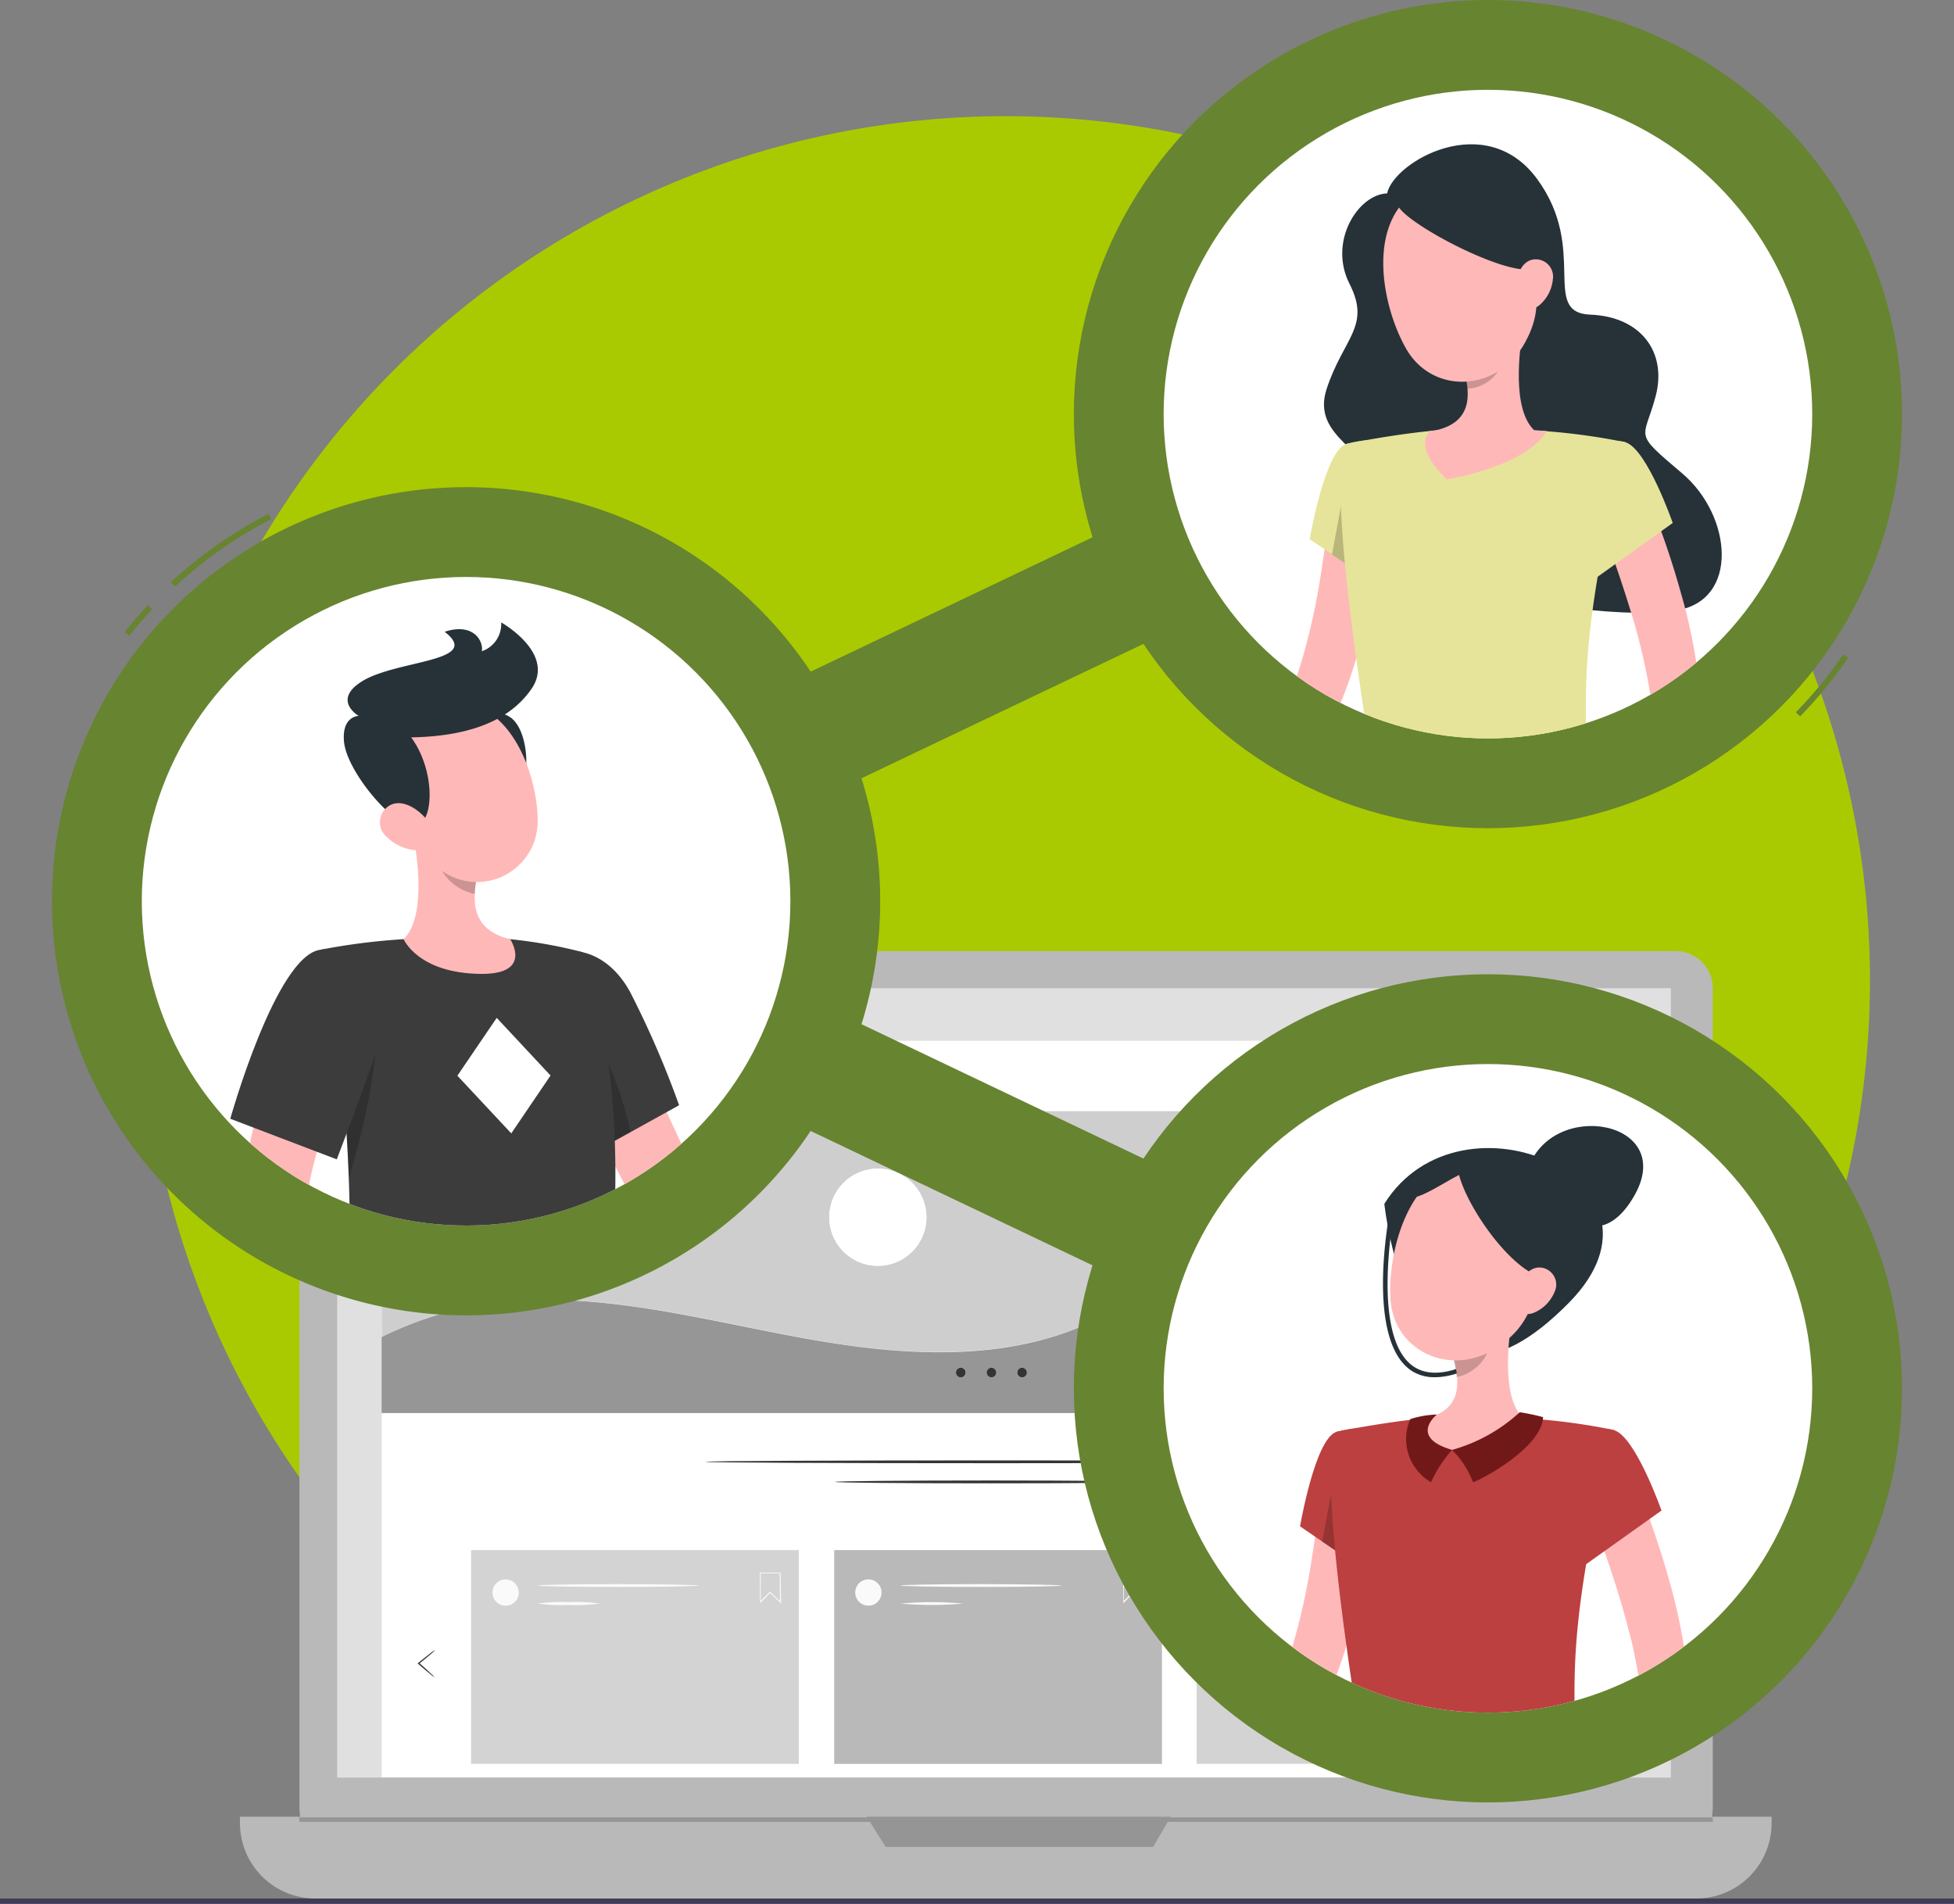 <svg xmlns="http://www.w3.org/2000/svg" xmlns:xlink="http://www.w3.org/1999/xlink" width="137.999" height="134.455" viewBox="0 0 137.999 134.455"><rect x="0" y="0" width="137.999" height="134.455" fill="#808080" stroke="none"/><defs><style>.a{fill:none;}.b{fill:#3f3d56;}.c{fill:#a9ca00;}.d{fill:#b9b9b9;}.e{fill:#e0e0e0;}.f{fill:#959595;}.g{fill:#fff;}.h{fill:#343434;}.i{fill:#d3d3d3;}.j{fill:#fafafa;}.k{fill:#cecece;}.l{fill:#969696;}.m{fill:#95bf47;}.n{opacity:0.995;}.o{fill:#678431;}.p{clip-path:url(#a);}.q{fill:#263238;}.r{fill:#ffb8b8;}.s{fill:#e6e49a;}.t{opacity:0.2;isolation:isolate;}.u{fill:#ffb573;}.v{fill:#407bff;}.w{fill:#3c3c3c;}.x{fill:#7f3e3b;}.y{fill:#bc4040;}.z{fill:#ff8b7b;}.aa{fill:#711919;}</style><clipPath id="a"><circle class="a" cx="22.903" cy="22.903" r="22.903"/></clipPath></defs><g transform="translate(-1310 -1518.489)"><rect class="b" width="137.999" height="0.377" transform="translate(1310 1652.567)"/><path class="c" d="M1207.3,2459.069a61.034,61.034,0,1,0-61.034-61.034A61.152,61.152,0,0,0,1207.3,2459.069Z" transform="translate(173.73 -810.307)"/><g transform="translate(1326.947 1585.659)"><path class="d" d="M61.1,252.69H155.3a2.616,2.616,0,0,1,2.616,2.616v57.743a5.656,5.656,0,0,1-5.656,5.656H63.756a5.656,5.656,0,0,1-5.656-5.656V255.7a3.008,3.008,0,0,1,3.008-3.008Z" transform="translate(-53.9 -252.69)"/><path class="d" d="M47.3,410.17H155.452v.45a5.326,5.326,0,0,1-5.326,5.326H52.606a5.326,5.326,0,0,1-5.326-5.326v-.45Z" transform="translate(-47.28 -349.038)"/><rect class="e" width="94.19" height="55.748" transform="translate(6.867 2.62)"/><path class="f" d="M161.3,410.17l1.343,2.135h18.885l1.246-2.135Z" transform="translate(-117.039 -349.038)"/><rect class="g" width="86.721" height="52.013" transform="translate(10.011 6.335)"/><path class="h" d="M80.3,274.47a.726.726,0,1,1-.211-.516.73.73,0,0,1,.211.516Z" transform="translate(-66.589 -265.569)"/><path class="h" d="M87.95,274.47a.726.726,0,1,1-.211-.516.73.73,0,0,1,.211.516Z" transform="translate(-71.269 -265.569)"/><path class="h" d="M95.6,274.47a.726.726,0,1,1-.215-.52A.73.73,0,0,1,95.6,274.47Z" transform="translate(-75.949 -265.568)"/><rect class="f" width="99.83" height="0.318" transform="translate(4.189 61.178)"/><path class="h" d="M173.3,345.441c0,.054-9.243.1-20.64.1S132,345.5,132,345.441s9.239-.1,20.64-.1S173.3,345.383,173.3,345.441Z" transform="translate(-99.113 -309.374)"/><path class="h" d="M177.665,349.1c0,.058-4.949.1-11.056.1s-11.059-.043-11.059-.1,4.949-.1,11.044-.1S177.665,349.047,177.665,349.1Z" transform="translate(-113.521 -311.614)"/><rect class="i" width="23.148" height="15.097" transform="translate(16.323 42.301)"/><path class="j" d="M95.076,367.924a.928.928,0,1,1-.276-.656A.928.928,0,0,1,95.076,367.924Z" transform="translate(-75.387 -322.626)"/><path class="j" d="M143.356,367.946l-.776-.749-.706.726-.023-2.162h1.471Zm-.776-.842.023.023.672.656-.019-1.972h-1.339v1.941Z" transform="translate(-105.139 -321.868)"/><path class="j" d="M112.808,367.951c0,.054-2.543.1-5.679.1s-5.679-.047-5.679-.1,2.543-.1,5.679-.1S112.808,367.908,112.808,367.951Z" transform="translate(-80.422 -323.146)"/><path class="j" d="M105.829,371.21a12.129,12.129,0,0,1-2.189.1,12.093,12.093,0,0,1-2.189-.1,11.683,11.683,0,0,1,2.189-.1A11.717,11.717,0,0,1,105.829,371.21Z" transform="translate(-80.422 -325.132)"/><path class="d" d="M0,0H23.148V15.1H0Z" transform="translate(41.967 42.301)"/><path class="j" d="M161.076,367.918a.928.928,0,1,1-.928-.928A.928.928,0,0,1,161.076,367.918Z" transform="translate(-115.766 -322.62)"/><path class="j" d="M209.435,367.945l-.776-.749-.695.726-.023-2.162h1.471Zm-.776-.842.027.023.668.656-.019-1.972H208v1.941Z" transform="translate(-145.574 -321.868)"/><path class="j" d="M178.868,367.951c0,.054-2.543.1-5.679.1s-5.679-.047-5.679-.1,2.543-.1,5.679-.1S178.868,367.908,178.868,367.951Z" transform="translate(-120.838 -323.146)"/><path class="j" d="M171.889,371.21a23.791,23.791,0,0,1-4.379,0,23.791,23.791,0,0,1,4.379,0Z" transform="translate(-120.838 -325.132)"/><rect class="i" width="23.148" height="15.097" transform="translate(67.564 42.301)"/><path class="j" d="M227.076,367.918a.928.928,0,1,1-.928-.928A.928.928,0,0,1,227.076,367.918Z" transform="translate(-156.146 -322.62)"/><path class="j" d="M275.35,367.946l-.776-.749-.71.726-.023-2.162h1.471Zm-.776-.842.023.023.672.656-.023-1.972H273.91l.019,1.941Z" transform="translate(-185.892 -321.868)"/><path class="j" d="M244.814,367.951c0,.054-2.543.1-5.675.1s-5.679-.047-5.679-.1,2.539-.1,5.679-.1S244.814,367.908,244.814,367.951Z" transform="translate(-161.187 -323.146)"/><path class="j" d="M237.835,371.21a23.756,23.756,0,0,1-4.375,0,23.75,23.75,0,0,1,4.375,0Z" transform="translate(-161.187 -325.132)"/><path class="k" d="M93.579,283.984c-1.592.307-3.249-.027-4.852.221-3.2.489-5.6,3.133-8.54,4.48a11.106,11.106,0,0,1-7.1.648v8.416a25.112,25.112,0,0,1,10.539-2.612c6.72-.2,13.3,1.65,19.926,2.81s13.722,1.553,19.8-1.324c4.887-2.329,8.587-6.549,13.109-9.526a30.08,30.08,0,0,1,23.353-3.863V281.81H96.432A3.848,3.848,0,0,1,93.579,283.984Zm14.542,1.887a3.432,3.432,0,1,1-3.432,3.432A3.432,3.432,0,0,1,108.12,285.87Z" transform="translate(-63.071 -270.506)"/><path class="l" d="M136.422,288c-4.522,2.977-8.222,7.209-13.109,9.538-6.067,2.892-13.171,2.481-19.8,1.324s-13.2-3.012-19.926-2.81a25.11,25.11,0,0,0-10.539,2.613v5.365h86.725V284.136A30.08,30.08,0,0,0,136.422,288Zm-22.468,13.513a.342.342,0,1,1,.342-.342A.342.342,0,0,1,113.953,301.512Zm2.166,0a.342.342,0,1,1,.342-.342A.342.342,0,0,1,116.119,301.512Zm2.162,0a.342.342,0,1,1,.342-.342A.342.342,0,0,1,118.282,301.512Zm38.062-7.69a1.114,1.114,0,1,1-.328.79,1.118,1.118,0,0,1,.328-.79Z" transform="translate(-63.046 -271.408)"/><path class="h" d="M177.882,328.48a.342.342,0,1,0,.342.342A.342.342,0,0,0,177.882,328.48Z" transform="translate(-126.975 -299.059)"/><circle class="h" cx="0.342" cy="0.342" r="0.342" transform="translate(52.731 29.421)"/><circle class="h" cx="0.342" cy="0.342" r="0.342" transform="translate(54.894 29.421)"/><path class="m" d="M80.166,288.685c2.946-1.347,5.345-3.991,8.54-4.48,1.6-.248,3.261.085,4.852-.221a3.841,3.841,0,0,0,2.853-2.174H73.07v7.523A11.106,11.106,0,0,0,80.166,288.685Z" transform="translate(-63.059 -270.506)"/><g class="n" transform="translate(10.011 11.304)"><path class="g" d="M80.166,288.685c2.946-1.347,5.345-3.991,8.54-4.48,1.6-.248,3.261.085,4.852-.221a3.841,3.841,0,0,0,2.853-2.174H73.07v7.523A11.106,11.106,0,0,0,80.166,288.685Z" transform="translate(-73.07 -281.81)"/></g><circle class="g" cx="3.432" cy="3.432" r="3.432" transform="translate(40.196 18.794) rotate(-45)"/><circle class="g" cx="1.118" cy="1.118" r="1.118" transform="translate(92.971 22.084)"/><path class="h" d="M287.77,381.8a2.852,2.852,0,0,1,.318-.3c.206-.175.489-.411.807-.672v.062h0l-.8-.707a2.521,2.521,0,0,1-.314-.311,2.216,2.216,0,0,1,.353.268c.21.171.5.415.811.687h0l.035.035-.035.027c-.322.26-.613.489-.823.652A2.426,2.426,0,0,1,287.77,381.8Z" transform="translate(-194.415 -330.506)"/><path class="h" d="M80.834,379.85a2.47,2.47,0,0,1-.318.3c-.2.175-.489.412-.807.668v-.058h0c.314.272.6.524.776.707a2.23,2.23,0,0,1,.314.311,2.334,2.334,0,0,1-.349-.268c-.21-.171-.5-.415-.811-.687h0l-.039-.031.039-.031c.318-.256.609-.485.823-.652A2.291,2.291,0,0,1,80.834,379.85Z" transform="translate(-67.054 -330.488)"/></g><g transform="translate(1232.752 1448.509)"><path class="o" d="M217.288,207.291a4.182,4.182,0,0,1-1.8-.418l-72.167-34.4a4.178,4.178,0,0,1,0-7.52l72.167-34.4a4.178,4.178,0,0,1,3.614,7.52L154.83,168.709l64.275,30.632a4.178,4.178,0,0,1-1.8,7.938Z" transform="translate(-34.961 -35.08)"/><path class="o" d="M376.011,184.988l-.3-.292a30.2,30.2,0,0,0,3.342-4.086l.347.234A30.813,30.813,0,0,1,376.011,184.988Z" transform="translate(-171.633 -64.411)"/><circle class="o" cx="29.245" cy="29.245" r="29.245" transform="translate(153.087 69.98)"/><circle class="g" cx="22.903" cy="22.903" r="22.903" transform="translate(159.429 76.322)"/><g transform="translate(159.429 76.322)"><g class="p" transform="translate(0 0)"><g transform="translate(-5.114 3.845)"><path class="q" d="M308.139,126.268s8.218,1.713,12.688,1.019,3.952-6.684.418-9.68-2.716-2.3-1.88-5.431-1.044-5.64-4.6-5.778-.117-4.6-3.76-9.575-10.135-1.22-10.6,1.011c-2.039.067-4.178,3.388-2.653,6.392s-.418,3.789-1.613,7.4,3.58,4.307,2.507,6.743S297.486,128.887,308.139,126.268Z" transform="translate(-279.509 -94.363)"/><path class="r" d="M285.43,155.549c-.075,1.253-.221,2.427-.389,3.631s-.393,2.377-.652,3.559-.543,2.36-.915,3.522a32.155,32.155,0,0,1-1.253,3.463l-.384.836c-.054.13-.155.318-.238.476s-.18.309-.272.464a13.277,13.277,0,0,1-1.186,1.588,27.55,27.55,0,0,1-2.607,2.615,48.343,48.343,0,0,1-5.711,4.324l-1.153-1.462c.815-.79,1.646-1.608,2.452-2.423s1.6-1.642,2.352-2.507a31.586,31.586,0,0,0,2.089-2.557,11.559,11.559,0,0,0,.836-1.283c.05-.1.109-.209.15-.3s.079-.171.134-.313l.288-.765a42.931,42.931,0,0,0,1.73-6.438c.221-1.1.376-2.223.543-3.342s.288-2.264.389-3.342Z" transform="translate(-264.792 -129.836)"/><path class="s" d="M296.149,144.64c-1.542.393-2.619,6.739-2.619,6.739l4.249,2.87s4.073-6.4,2.887-8.1C299.433,144.4,298.4,144.063,296.149,144.64Z" transform="translate(-278.101 -123.485)"/><path class="t" d="M298.486,148.39l-1.186,6.4,2.39,1.617Z" transform="translate(-280.296 -125.819)"/><path class="u" d="M266.446,209.65l-4.236.3,2.532,2.841s2.34-.535,2.749-2.035Z" transform="translate(-259.866 -161.486)"/><path class="u" d="M256.6,211.884l1.738,2.674,3.133-1.337-2.528-2.841Z" transform="translate(-256.6 -161.911)"/><path class="s" d="M299.181,143.514s-1.78.627,1.788,22.581h15.2c-.255-6.187-.263-10,2.691-22.69a44.867,44.867,0,0,0-6.451-.836,48.786,48.786,0,0,0-6.9,0C302.544,142.825,299.181,143.514,299.181,143.514Z" transform="translate(-281.133 -122.359)"/><path class="r" d="M320.3,124.1c-.418,2.223-.869,6.292.685,7.771,0,0-.61,2.252-4.733,2.252-4.537,0-2.168-2.252-2.168-2.252,2.477-.589,2.411-2.427,1.98-4.153Z" transform="translate(-289.705 -111.677)"/><path class="r" d="M320.73,142.535a47.511,47.511,0,0,0-6.9,0l-.451.042c-.927,1.082.213,2.452,1.178,3.426,0,0,5.506-.836,7.081-3.409C321.34,142.569,321.035,142.548,320.73,142.535Z" transform="translate(-289.459 -122.337)"/><path class="t" d="M322.2,127.64l-2.507,2.139A7.458,7.458,0,0,1,319.9,131a2.719,2.719,0,0,0,2.536-2.114A2.072,2.072,0,0,0,322.2,127.64Z" transform="translate(-293.332 -113.738)"/><path class="r" d="M316.059,104.354c.785,3.631,1.2,5.147-.088,7.487-1.934,3.518-6.563,3.689-8.418.368-1.671-2.987-2.674-8.422.418-10.825a5.064,5.064,0,0,1,8.088,2.97Z" transform="translate(-285.344 -97.821)"/><path class="q" d="M308.388,100.682c-.794.907,7.846,5.556,9.609,4.721s.175-5.49-2.051-6.5A6.191,6.191,0,0,0,308.388,100.682Z" transform="translate(-286.722 -96.656)"/><path class="r" d="M331.043,115.209a2.724,2.724,0,0,1-.948,1.842c-.731.61-1.487.046-1.608-.836-.109-.806.138-2.089,1.028-2.356a1.22,1.22,0,0,1,1.529,1.349Z" transform="translate(-298.44 -105.689)"/><path class="r" d="M345.939,154.31a58.509,58.509,0,0,1,2.252,6.555,37.668,37.668,0,0,1,1.354,6.931c.025.3.033.614.05.923v.815l-.029.284a10.911,10.911,0,0,1-.418,1.922,30.689,30.689,0,0,1-1.253,3.3,58.071,58.071,0,0,1-3.167,6.091l-1.713-.81c.731-2.089,1.466-4.228,2.122-6.321.322-1.044.627-2.089.836-3.1a8.769,8.769,0,0,0,.2-1.383v-.4l-.021-.188c-.029-.255-.05-.5-.088-.76a43.312,43.312,0,0,0-1.491-6.242c-.643-2.089-1.383-4.178-2.147-6.187Z" transform="translate(-306.572 -129.265)"/><path class="s" d="M341.064,144.622c1.525.46,3.342,5.7,3.342,5.7l-5.895,4.224s-2.156-4.374-1.517-6.342C337.663,146.156,339.326,144.092,341.064,144.622Z" transform="translate(-303.339 -123.576)"/><path class="q" d="M318.847,196.751l.388,1.362c.054.1-.071.213-.246.213H303.347c-.134,0-.251-.067-.259-.155l-.138-1.358c0-.1.113-.175.263-.175H318.6A.276.276,0,0,1,318.847,196.751Z" transform="translate(-283.586 -153.909)"/><path class="v" d="M335.561,198.275h.418c.084,0,.146-.042.138-.092l-.192-1.767c0-.054-.079-.1-.159-.1h-.418c-.079,0-.142.042-.138.1l.192,1.767C335.406,198.246,335.481,198.275,335.561,198.275Z" transform="translate(-302.368 -153.725)"/><path class="v" d="M306.191,198.275h.418c.084,0,.146-.042.138-.092l-.192-1.767c0-.054-.075-.1-.159-.1h-.418c-.079,0-.142.042-.138.1l.192,1.767C306.036,198.246,306.107,198.275,306.191,198.275Z" transform="translate(-285.268 -153.725)"/><path class="v" d="M320.871,198.275h.418c.084,0,.146-.042.138-.092l-.192-1.767c0-.054-.075-.1-.159-.1h-.418c-.079,0-.142.042-.138.1l.192,1.767C320.72,198.246,320.791,198.275,320.871,198.275Z" transform="translate(-293.815 -153.725)"/><path class="u" d="M339.844,215.564l-2.924,2.791,3.781.418s1.379-1.968.677-3.342Z" transform="translate(-303.364 -164.851)"/><path class="u" d="M335.84,225.542l3.188.171,1.049-2.874-3.781-.409Z" transform="translate(-302.735 -168.926)"/></g></g></g><path class="o" d="M101.294,161.989l-.284-.309a30.884,30.884,0,0,1,6.9-4.83l.192.372A30.394,30.394,0,0,0,101.294,161.989Z" transform="translate(-11.697 -50.578)"/><path class="o" d="M93.546,174.436l-.326-.259c.514-.652,1.061-1.291,1.629-1.9l.3.284C94.6,173.162,94.064,173.792,93.546,174.436Z" transform="translate(-7.161 -59.561)"/><path class="o" d="M29.245,0A29.245,29.245,0,1,1,0,29.245,29.245,29.245,0,0,1,29.245,0Z" transform="translate(80.92 104.384)"/><circle class="g" cx="22.903" cy="22.903" r="22.903" transform="translate(87.262 110.726)"/><g transform="translate(87.262 110.726)"><g class="p" transform="translate(0 0)"><g transform="translate(6.254 3.213)"><path class="r" d="M169.177,237.19c1.078,2.507,2.193,5.013,3.317,7.52q.835,1.876,1.717,3.718t1.8,3.626c.313.581.618,1.182.948,1.734l.246.418.121.209a.188.188,0,0,0-.046-.042c-.054-.033,0,.029.109.1a4.08,4.08,0,0,0,1.316.443,15.357,15.357,0,0,0,1.8.23c1.253.088,2.6.088,3.944.046l2.026-.084,2.018-.134.522,2.431a34.82,34.82,0,0,1-8.523,1.7,15.785,15.785,0,0,1-2.348-.021,8.506,8.506,0,0,1-2.686-.635,4.69,4.69,0,0,1-1.562-1.107,3.974,3.974,0,0,1-.363-.455l-.155-.23-.3-.464c-.418-.618-.781-1.253-1.161-1.855-1.454-2.482-2.745-4.988-3.961-7.52s-2.344-5.084-3.409-7.708Z" transform="translate(-142.201 -211.292)"/><path class="w" d="M161.268,233.1c-1.015,2.962,4.942,11.7,4.942,11.7l5.711-3.163a67,67,0,0,0-3.43-7.938C166.477,229.9,162.379,229.847,161.268,233.1Z" transform="translate(-140.228 -207.542)"/><path class="t" d="M161.18,236.94c1.278-.614,2.749-.1,4.3,2.344a26.462,26.462,0,0,1,3.012,7.708l-2.281,1.253S160.708,240.195,161.18,236.94Z" transform="translate(-140.228 -211.009)"/><path class="x" d="M219.831,278.453l3.046-1.2.74,3.117s-3.472,1.036-4.007.038Z" transform="translate(-174.264 -234.616)"/><path class="x" d="M230,277.877l.894,1.713-2.728.777-.74-3.117Z" transform="translate(-178.817 -234.616)"/><path class="w" d="M144.788,229.509s4.257,10,1.191,28.626H128.265c-.217-2.716,1.032-15.984-2.035-28.793a45.7,45.7,0,0,1,5.9-.752,65.626,65.626,0,0,1,7.52,0A34.292,34.292,0,0,1,144.788,229.509Z" transform="translate(-119.896 -206.222)"/><path class="g" d="M153.256,250.2l-3.806-4.073,2.778-4.086,3.8,4.073Z" transform="translate(-133.416 -214.116)"/><path class="t" d="M130.588,235.391c.368,2.089-.121,7.152-1.93,12.985A84.783,84.783,0,0,0,126.92,233.5v-.025C128.081,233.356,130.237,233.415,130.588,235.391Z" transform="translate(-120.298 -209.108)"/><path class="r" d="M140.811,208.45c.56,2.423,1.186,6.86-.451,8.477,0,0,1.036,2.444,5.536,2.452,3.61,0,1.993-2.452,1.993-2.452-2.724-.643-2.724-2.649-2.319-4.529Z" transform="translate(-128.123 -194.559)"/><path class="t" d="M145.99,212.3l2.82,2.335a7.481,7.481,0,0,0-.188,1.337,3.474,3.474,0,0,1-2.64-2.365A3.574,3.574,0,0,1,145.99,212.3Z" transform="translate(-131.364 -196.8)"/><path class="q" d="M155.371,190.847c1.5.973,1.721,5.657-.48,6.325S152.518,189,155.371,190.847Z" transform="translate(-135.618 -184.163)"/><path class="r" d="M138.568,194.35c1.011,3.138,1.441,5.013,3.476,6.3a4.286,4.286,0,0,0,6.6-3.76c-.042-3.008-1.671-7.633-5.147-8.214a4.336,4.336,0,0,0-4.93,5.673Z" transform="translate(-126.941 -182.999)"/><path class="q" d="M135,183.317c1.671,2.264,1.671,5.874.368,6.267s-4.926-3.76-5.114-5.991c-.15-1.792,1.04-1.792,1.04-1.792s-1.922-1.115.259-2.457c2.461-1.508,8.552-1.362,5.811-3.484,1.984-.66,2.753.606,2.628,1.374a2.032,2.032,0,0,0,1.366-2.035s3.885,2.172,2.135,4.7S138.52,183.251,135,183.317Z" transform="translate(-122.23 -175.2)"/><path class="r" d="M136.879,208.161a3.288,3.288,0,0,0,2.243.923c1.107,0,1.329-1.044.744-1.918-.522-.79-1.73-1.734-2.7-1.312A1.365,1.365,0,0,0,136.879,208.161Z" transform="translate(-125.804 -192.987)"/><path class="r" d="M122.385,238.8l-.668,1.466c-.23.506-.451,1.015-.668,1.529-.439,1.028-.836,2.064-1.253,3.1a31.805,31.805,0,0,0-1.044,3.121c-.159.522-.288,1.04-.418,1.558l-.171.777-.025.1v.05h0v.046a2.376,2.376,0,0,0,.284.865,8.759,8.759,0,0,0,.752,1.2,24.3,24.3,0,0,0,2.089,2.448c1.533,1.6,3.225,3.175,4.921,4.667l-1.433,2.051A40.411,40.411,0,0,1,118.7,257.8a24.381,24.381,0,0,1-2.774-2.569,12.957,12.957,0,0,1-1.253-1.65,6.451,6.451,0,0,1-.978-2.365,4.671,4.671,0,0,1-.075-.836,4.287,4.287,0,0,1,.025-.451v-.288l.125-.944c.109-.618.2-1.253.351-1.847q.418-1.822.969-3.568c.372-1.166.794-2.306,1.253-3.43.234-.56.476-1.12.727-1.671s.51-1.086.836-1.671Z" transform="translate(-112.555 -210.896)"/><path class="w" d="M117.4,230.455c-3.121.455-6.334,11.932-6.334,11.932l7.52,2.866s1.9-4.934,3.192-8.773C123.156,232.469,120.746,229.967,117.4,230.455Z" transform="translate(-111.07 -207.335)"/><path class="x" d="M140.639,291.4l2.924,1.387-2.043,2.791s-2.507-1.216-2.064-2.7Z" transform="translate(-127.567 -242.854)"/><path class="x" d="M148.072,296.918l-2.055,1.959-1.567-1.366,2.043-2.791Z" transform="translate(-130.505 -244.787)"/></g></g></g><circle class="o" cx="29.245" cy="29.245" r="29.245" transform="translate(153.087 138.784)"/><circle class="g" cx="22.903" cy="22.903" r="22.903" transform="translate(159.429 145.126)"/><g transform="translate(159.429 145.126)"><g class="p"><g transform="translate(-4.934 4.375)"><path class="r" d="M282.73,322.528c-.071,1.253-.213,2.369-.376,3.547s-.38,2.319-.627,3.472a38.474,38.474,0,0,1-2.089,6.831l-.376.836-.092.209-.046.1-.067.134a3.515,3.515,0,0,1-.485.731,2.843,2.843,0,0,1-.815.639,2.758,2.758,0,0,1-.965.3,3.621,3.621,0,0,1-1.529-.159,7.315,7.315,0,0,1-1.93-1A15.623,15.623,0,0,1,271.867,337a33.874,33.874,0,0,1-4.637-5.343l1.441-1.216c.8.752,1.642,1.517,2.482,2.239a31.855,31.855,0,0,0,2.561,2.043,12.866,12.866,0,0,0,1.291.836,4.283,4.283,0,0,0,1.141.485c.138.025.226,0,.163,0a.527.527,0,0,0-.318.146c-.029.025-.033.029-.029,0l.13-.343.284-.744a44.583,44.583,0,0,0,1.671-6.3c.217-1.074.368-2.168.531-3.259s.28-2.21.376-3.246Z" transform="translate(-262.969 -296.401)"/><path class="y" d="M294.507,311.65c-1.533.389-2.607,6.684-2.607,6.684l4.22,2.891s4.048-6.363,2.87-8.051C297.766,311.42,296.742,311.086,294.507,311.65Z" transform="translate(-277.332 -290.06)"/><path class="t" d="M296.828,315.38l-1.178,6.359,2.373,1.608Z" transform="translate(-279.515 -292.378)"/><path class="z" d="M266.408,336.791l-2-3.171-1.141,3.605s1.65,1.725,3.138,1.316Z" transform="translate(-260.663 -302.998)"/><path class="z" d="M257.82,331.1l-.79,3.071,2.594,1.588,1.141-3.605Z" transform="translate(-257.03 -301.531)"/><path class="y" d="M297.524,310.5s-1.771.623,1.776,22.443h15.1c-.251-6.146-.259-9.935,2.678-22.56a44.294,44.294,0,0,0-6.413-.836,48.189,48.189,0,0,0-6.86,0C300.862,309.821,297.524,310.5,297.524,310.5Z" transform="translate(-280.349 -288.913)"/><path class="q" d="M306.15,267.992c5.406-8.652,21.42-1.558,13.06,6.96C308.034,286.336,306.15,267.992,306.15,267.992Z" transform="translate(-285.629 -262.495)"/><path class="q" d="M309.592,286.315A2.965,2.965,0,0,1,308,285.9c-3.342-2.089-1.671-10.887-1.6-11.28a.159.159,0,0,1,.184-.121.155.155,0,0,1,.122.182v0c0,.088-1.713,8.974,1.462,10.933,1.537.948,4,.13,7.319-2.431a.155.155,0,0,1,.217.024l0,.005a.159.159,0,0,1-.029.217C313.193,285.354,311.155,286.315,309.592,286.315Z" transform="translate(-285.495 -268.573)"/><path class="q" d="M330.42,263.376c1.671-5.051,10.624-3.438,7.474,1.938C334.56,271,330.42,263.376,330.42,263.376Z" transform="translate(-299.759 -260.323)"/><path class="r" d="M318.534,291.25c-.418,2.206-.865,6.267.681,7.721,0,0-.606,2.239-4.7,2.239-4.508,0-2.156-2.239-2.156-2.239,2.461-.589,2.4-2.415,1.972-4.128Z" transform="translate(-288.884 -278.329)"/><path class="aa" d="M317.59,311.377a6.57,6.57,0,0,1,1.487,2.285c.79-.28,4.863-2.507,4.942-4.6a15.7,15.7,0,0,0-1.646-.347A11.7,11.7,0,0,1,317.59,311.377Z" transform="translate(-292.289 -288.501)"/><path class="aa" d="M313.072,311.6a9.324,9.324,0,0,0-1.483,2.285,3.518,3.518,0,0,1-1.462-4.458,6.8,6.8,0,0,1,1.88-.322S309.985,310.7,313.072,311.6Z" transform="translate(-287.772 -288.728)"/><path class="t" d="M320.367,294.76l-2.507,2.126a6.938,6.938,0,0,1,.213,1.216,3.043,3.043,0,0,0,2.331-2.152A3.281,3.281,0,0,0,320.367,294.76Z" transform="translate(-292.446 -280.373)"/><path class="r" d="M318.173,272.814c-.865,3.589-1.153,5.122-3.317,6.659-3.25,2.315-7.466.468-7.691-3.309-.2-3.4,1.253-8.694,5.051-9.509a5.034,5.034,0,0,1,5.958,6.158Z" transform="translate(-286.209 -263.941)"/><path class="q" d="M321.167,272.834c-1.855,3.083-6.814-3.363-7.637-6.48-1.22.606-3.718,2.381-3.76,1.228s4.215-3.15,6.492-2.8S322.441,270.7,321.167,272.834Z" transform="translate(-287.736 -262.896)"/><path class="r" d="M331.079,285.986a2.7,2.7,0,0,1-1.458,1.454c-.877.351-1.42-.418-1.253-1.291.138-.794.769-1.934,1.671-1.909a1.207,1.207,0,0,1,1.04,1.746Z" transform="translate(-298.547 -274.247)"/><path class="q" d="M317.066,363.451l.389,1.354c.05.1-.071.213-.246.213H301.663c-.134,0-.246-.067-.255-.155l-.138-1.354c0-.092.109-.171.259-.171H316.82A.276.276,0,0,1,317.066,363.451Z" transform="translate(-282.787 -320.3)"/><path class="v" d="M333.68,365h.418c.079,0,.142-.046.138-.1l-.192-1.755c0-.054-.079-.1-.159-.1h-.418c-.084,0-.146.042-.138.1l.192,1.755C333.525,364.951,333.609,365,333.68,365Z" transform="translate(-301.452 -320.133)"/><path class="v" d="M304.51,365h.418c.079,0,.142-.046.138-.1l-.192-1.755c0-.054-.079-.1-.159-.1H304.3c-.084,0-.146.042-.138.1l.192,1.755C304.343,364.951,304.414,365,304.51,365Z" transform="translate(-284.469 -320.133)"/><path class="v" d="M319.08,365h.418c.079,0,.142-.046.138-.1l-.192-1.755c0-.054-.079-.1-.159-.1h-.418c-.084,0-.146.042-.138.1l.192,1.755C318.925,364.951,319,365,319.08,365Z" transform="translate(-292.952 -320.133)"/><path class="r" d="M338.531,321.27a59.242,59.242,0,0,1,2.147,6.187,40.129,40.129,0,0,1,1.366,6.5l.088.836.042.873v.593a3.319,3.319,0,0,1-.192.865,3.786,3.786,0,0,1-.752,1.187,7.034,7.034,0,0,1-1.642,1.253,13.047,13.047,0,0,1-1.613.76,27.5,27.5,0,0,1-6.438,1.613l-.418-1.834a45.959,45.959,0,0,0,5.6-2.473,12.839,12.839,0,0,0,1.191-.744,3.657,3.657,0,0,0,.836-.752c.075-.1.088-.175.075-.159a.133.133,0,0,0-.033.088.075.075,0,0,0,0,.033v-.238l-.079-.714-.117-.727c-.071-.48-.184-.978-.28-1.466s-.217-.982-.355-1.475c-.246-.986-.539-1.972-.836-2.958-.627-1.951-1.316-3.944-2.043-5.849Z" transform="translate(-300.167 -295.807)"/><path class="y" d="M339.217,311.635c1.512.46,3.342,5.673,3.342,5.673l-5.87,4.178s-2.139-4.349-1.5-6.3C335.812,313.16,337.471,311.113,339.217,311.635Z" transform="translate(-302.465 -290.15)"/><path class="z" d="M326.061,365.651l-4.011-.251,2.256,3.037s2.365-.322,2.9-1.771Z" transform="translate(-294.886 -321.501)"/><path class="z" d="M315.88,367.151l2.026,2.44,2.807-1.174-2.256-3.037Z" transform="translate(-291.294 -321.489)"/></g></g></g></g></g></svg>
